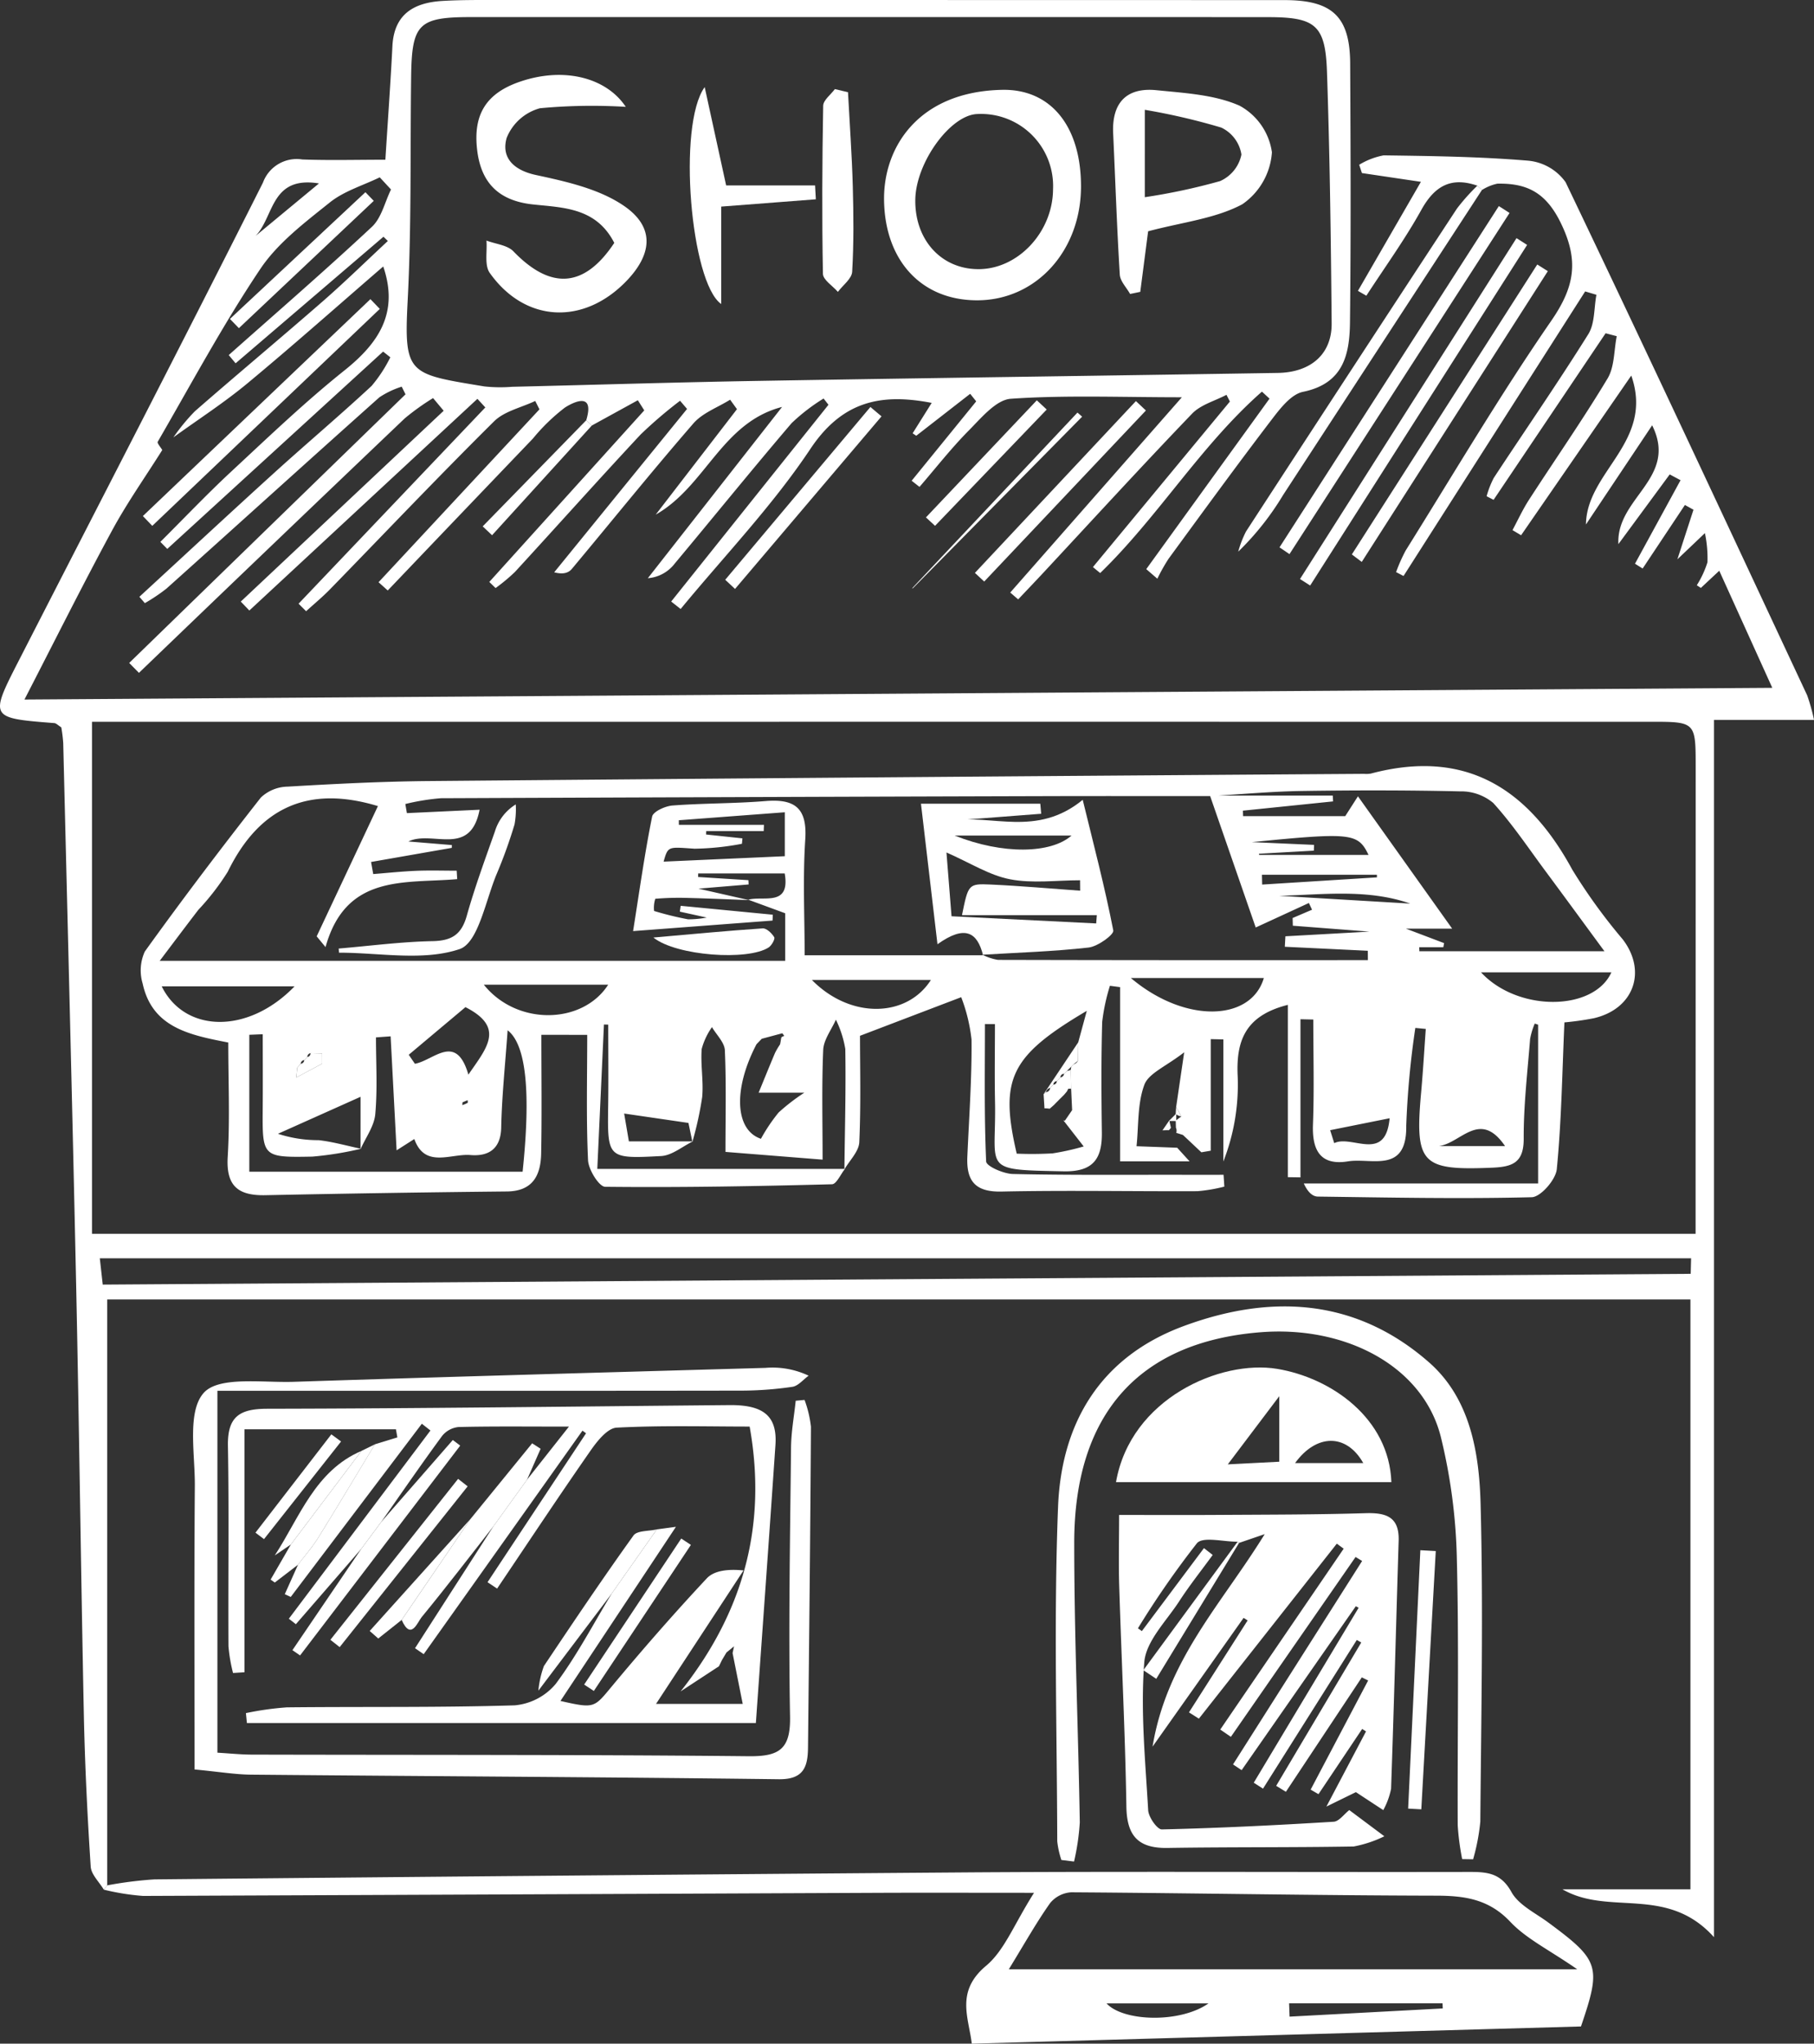 <svg  id="Ebene_1" data-name="Ebene 1" xmlns="http://www.w3.org/2000/svg" viewBox="0 0 178.939 201.523"><rect x="0" y="0" width="178.939" height="201.523" fill="#333333" stroke="none"/><defs><style>path {fill: #fff;}.cls-1{fill:#fff;}</style></defs><title>shop-icon</title><path d="M16.007,44.376C14.34,47.026,12.524,49.595,11.038,52.342,8.087,57.797,5.318,63.35,2.413,68.98l172.412-1.153-5.231-11.547c-.763.713-1.288,1.204-1.814,1.695l-.402-.263a9.611,9.611,0,0,0,1.052-2.268,11.918,11.918,0,0,0-.252-2.873l-2.715,2.583c.694-2.139,1.141-3.514,1.588-4.89l-.846-.467-4.169,6.264-.756-.472,4.495-8.235-1.069-.572L159.644,53.655c-.234-4.589,5.924-6.492,3.33-11.716l-6.53,9.779c.063-5.247,6.763-8.111,4.471-14.685-3.873,5.612-7.371,10.68-10.869,15.748l-.849-.507c.538-.998,1.011-2.037,1.625-2.986,2.582-3.99,5.306-7.894,7.753-11.965.694-1.155.625-2.768.906-4.171l-1.099-.29q-5.525,8.213-11.049,16.426l-.688-.353a9.162,9.162,0,0,1,.707-1.81c3.105-4.725,6.326-9.377,9.322-14.17.657-1.052.555-2.578.802-3.886l-1.11-.332L138.449,56.798l-.734-.383a16.176,16.176,0,0,1,.95-2.136c4.734-7.576,9.278-15.285,14.346-22.631,2.307-3.344,2.786-5.926.933-9.698-1.478-3.009-3.365-3.894-6.241-3.838a4.673,4.673,0,0,0-1.518.623q-.226-.212-.452-.424c-2.569-.893-4.208.006-5.524,2.378-1.623,2.927-3.603,5.656-5.428,8.471l-.831-.478c2.015-3.486,4.029-6.973,6.213-10.752l-5.819-.864-.268-.819a7.182,7.182,0,0,1,2.41-.927c4.757.064,9.525.128,14.261.525a5.11,5.11,0,0,1,3.689,2.121c8.053,16.813,15.929,33.712,23.828,50.598a18.511,18.511,0,0,1,.677,2.423h-9.865V191.024c-4.664-5.175-10.339-2.052-14.953-4.723h12.626V128.139H10.574v57.775q-.167.211-.335.422c-.449-.756-1.242-1.49-1.292-2.271-.322-4.978-.571-9.965-.675-14.952-.292-14.065-.457-28.133-.756-42.197-.381-17.881-.843-35.761-1.279-53.641a14.589,14.589,0,0,0-.191-1.553c-.321-.201-.498-.403-.689-.418-6.379-.498-6.398-.511-3.494-6.178C9.904,49.426,18.015,33.763,25.94,18.006a3.544,3.544,0,0,1,3.884-2.28c2.688.098,5.383.025,8.19.025.239-3.796.507-7.498.695-11.203C38.87,1.382,40.836.262,43.633.093c1.698-.102,3.404-.093,5.106-.093Q87.727-.002,126.716.01c4.707.001,6.444,1.625,6.469,6.242.045,8.512.079,17.026-.019,25.538-.036,3.163-.642,6.033-4.629,6.847-1.208.247-2.309,1.711-3.17,2.839-3.43,4.491-6.756,9.063-10.095,13.622a18.235,18.235,0,0,0-1.108,1.968l-1.093-.945q6.08-8.406,12.159-16.812l-.748-.69C118.467,43.902,114.259,50.948,108.526,56.508l-.716-.589q6.755-8.162,13.511-16.323l-.338-.664c-1.143.606-2.537.971-3.389,1.857-4.951,5.15-9.774,10.423-14.642,15.652-.832.894-1.677,1.776-2.516,2.664l-.782-.675,16.929-19.256c-6.096,0-11.504-.223-16.871.148-1.449.1-2.903,1.874-4.126,3.106-1.738,1.752-3.266,3.713-4.883,5.585l-.774-.608,6.368-7.828-.596-.744L90.382,42.97l-.357-.242,1.88-2.998c-4.95-.958-8.797-.218-11.968,4.54-3.74,5.612-8.486,10.552-12.796,15.783l-.933-.736q7.757-9.701,15.515-19.402l-.482-.618a18.849,18.849,0,0,0-3.155,2.43c-3.9,4.565-7.677,9.236-11.527,13.845a3.702,3.702,0,0,1-2.654,1.445L77.147,40.127c-5.961,1.538-7.527,7.816-12.465,10.62L72.697,40.347l-.676-.933c-1.223.766-2.717,1.296-3.621,2.338-4.081,4.703-7.988,9.557-11.981,14.337-.311.373-.808.591-1.751.345q6.553-8.055,13.106-16.109l-.69-.807a43.78,43.78,0,0,0-3.892,3.329c-4.179,4.476-8.257,9.046-12.4,13.556a17.894,17.894,0,0,1-1.906,1.585l-.619-.604L63.552,40.468l-.633-1L58.379,41.961l-.553-.515c.94-3.096-1.641-1.551-2.096-1.259a18.991,18.991,0,0,0-3.16,3.058q-7.168,7.485-14.322,14.982l-.905-.815,15.87-17.046-.415-.828c-1.371.654-3.045,1.003-4.064,2.013C43.252,46.983,37.939,52.583,32.553,58.111c-.743.762-1.569,1.443-2.356,2.161l-.744-.742L47.874,40.177l-.781-.848L24.597,60.201l-.846-.879q10.007-9.408,20.014-18.817l-1.046-1.25a23.901,23.901,0,0,0-2.794,2.002Q26.787,53.773,13.707,66.35l-.962-.978,27.256-26.487-.374-.756a8.697,8.697,0,0,0-2.2,1.047c-7.025,6.265-13.999,12.586-21.009,18.868a17.91,17.91,0,0,1-2.129,1.431l-.54-.625c4.418-4.066,8.816-8.155,13.262-12.19,3.191-2.895,6.489-5.674,9.645-8.605a13.78,13.78,0,0,0,1.847-2.823l-.712-.562L16.501,54.128l-.682-.693c2.33-2.321,4.597-4.71,7.005-6.947,3.657-3.397,7.273-6.86,11.166-9.971,3.402-2.719,5.363-5.71,3.814-10.24-4.415,3.812-8.851,7.753-13.416,11.54-2.309,1.915-4.85,3.551-7.285,5.313a19.656,19.656,0,0,1,2.114-2.57c4.18-3.651,8.446-7.203,12.628-10.852,2.195-1.916,4.279-3.959,6.414-5.945l-.434-.418L23.241,35.824l-.678-.811c4.724-4.198,9.507-8.332,14.123-12.645.948-.885,1.273-2.437,1.885-3.682l-1.111-1.199c-1.656.805-3.52,1.351-4.922,2.474-2.469,1.979-5.135,3.99-6.861,6.562-3.674,5.477-6.803,11.321-10.117,17.036C15.479,43.698,15.848,44.098,16.007,44.376ZM9.075,71.174V121.663h158.184c0-1.02-0-1.915,0-2.81q.006-21.625.009-43.25c-.001-4.425-.018-4.43-4.46-4.43q-75.089-.001-150.178.001ZM85.255,1.685q-19.405,0-38.81 0c-5.154 0-5.822.662-5.889,5.856-.096,7.373.039,14.758-.343,22.116-.38,7.315.068,7.208,7.581,8.45a14.702,14.702,0,0,0,2.72.035c8.049-.191,16.097-.443,24.147-.58,17.127-.291,34.255-.514,51.382-.788,3.276-.052,5.341-1.868,5.315-4.882-.074-8.276-.178-16.555-.461-24.826-.158-4.611-1.147-5.373-5.808-5.376Q105.171,1.678,85.255,1.685ZM166.777,125.611q.019-.765.039-1.53H9.845l.29,2.592ZM24.652,23.729l6.812-5.641C26.255,17.246,27.172,22.111,24.652,23.729Z"/><path d="M10.574,185.914a39.1,39.1,0,0,1,4.662-.59q40.522-.396,81.045-.696c16.203-.098,32.406-.006,48.61-.038,1.767-.004,3.152.077,4.201,1.978.706,1.28,2.354,2.062,3.628,3.002,5.076,3.747,5.253,4.33,3.232,10.258l-60.093,1.696c-.303-2.575-1.618-5.148,1.408-7.676,1.82-1.521,2.76-4.094,4.734-7.2-5.668,0-10.678-.019-15.687.003q-36.102.158-72.204.305a23.622,23.622,0,0,1-3.869-.619Q10.407,186.125,10.574,185.914Zm88.94,8.273h56.068c-2.797-1.933-5.017-3.002-6.597-4.675-2.109-2.232-4.465-2.576-7.307-2.582-12-.024-23.999-.255-35.999-.332a2.926,2.926,0,0,0-2.092,1.064C102.231,189.579,101.078,191.639,99.514,194.187Zm42.803,3.863-.021-.504H127.162l.046,1.312Q134.763,198.454,142.317,198.05Zm-23.11-.495h-10.05C110.785,199.343,116.391,199.531,119.207,197.555Z"/><path d="M133.098,178.49l3.459,2.584a11.831,11.831,0,0,1-3.025,1.007c-6.124.104-12.25.045-18.374.142-2.871.045-4-1.181-4.048-4.068-.119-7.25-.482-14.495-.707-21.744-.069-2.233-.011-4.47-.011-7.023,3.052,0,6.417.017,9.783-.004,4.842-.031,9.685-.023,14.524-.17,2.037-.062,3.342.361,3.269,2.714-.252,8.157-.463,16.315-.748,24.47a7.448,7.448,0,0,1-.768,2.096c-1.073-.704-1.887-1.238-2.702-1.773-.755.369-1.51.739-2.91,1.424,1.55-2.939,2.729-5.176,3.909-7.413l-.381-.241-4.308,6.43-.774-.447q2.836-5.381,5.672-10.762l-.624-.308q-3.744,5.642-7.489,11.283l-.959-.587q4.197-7.067,8.393-14.135l-.441-.249-9.251,14.661-.913-.584q5.172-8.626,10.345-17.252l-.278-.151L122.479,174.553l-.849-.564,12.735-20.063-.646-.394L121.418,171.268l-1.047-.718,12.175-17.836-.679-.495-13.604,17.256-.978-.62q2.893-4.533,5.786-9.067l-.398-.252c-2.826,3.995-5.651,7.99-8.98,12.696,1.416-8.572,6.804-14.042,11.063-20.953l-2.529.866-.14-.119c-1.38.017-3.429-.537-4.019.154a88.801,88.801,0,0,0-5.82,8.388l.39.272q3.062-4.09,6.124-8.18l.863.672c-1.107,1.519-2.282,2.995-3.305,4.57-1.272,1.959-3.281,3.931-3.445,6.018-.38,4.824.107,9.724.385,14.585.039.683.893,1.902,1.347,1.892,5.654-.131,11.305-.413,16.951-.757C132.091,179.606,132.585,178.889,133.098,178.49Z"/><path d="M70.919,164.31,67.136,166.789c5.972-7.528,8.613-16.02,6.812-26.116-4.138,0-8.638-.127-13.12.106-.903.047-1.921,1.328-2.57,2.26-3.133,4.496-6.158,9.066-9.221,13.61l-.945-.63q4.859-7.342,9.717-14.684l-.352-.26q-7.831,11.02-15.662,22.041l-.855-.588,7.72-12.005q1.665-2.308,3.33-4.616l4.132-5.23c-4.251,0-7.569-.041-10.884.04a2.383,2.383,0,0,0-1.624.875c-2.051,2.789-4.012,5.645-6.003,8.478q-.991,1.336-1.983,2.671-3.221,3.71-6.441,7.42l-.694-.541,13.968-18.559-.849-.667q-6.465,8.539-12.93,17.079l-.589-.271q.653-1.454,1.305-2.909c.667-.882,1.406-1.719,1.987-2.654,1.898-3.054,3.737-6.144,5.599-9.219q1.107-.339,2.214-.679l-.142-.801H24.116v23.961l-1.129.071a15.971,15.971,0,0,1-.451-2.645c-.037-6.584.063-13.171-.052-19.753-.05-2.85,1.111-3.654,3.868-3.658,15.207-.027,30.413-.227,45.62-.361,3.381-.03,4.713,1.106,4.52,3.939-.616,9.034-1.269,18.065-1.93,27.413H24.354l-.095-.979a30.414,30.414,0,0,1,4.031-.567c7.492-.08,14.988.031,22.475-.198a5.959,5.959,0,0,0,4.053-2.116c2.081-2.786,3.709-5.91,5.519-8.899q2.228-3.168,4.455-6.336c.418-.056.835-.113,1.884-.255L55.285,167.73c3.407.772,3.301.683,5.116-1.496,3.009-3.613,6.107-7.158,9.318-10.591.715-.764,2.056-.941,3.625-.784-2.801,4.271-5.602,8.543-8.631,13.162h8.552c-.356-1.786-.677-3.398-.999-5.01q.075-.349.148-.699c.073-.037.148-.074.222-.111l-.216.132-.757.617-.442.741Z"/><path d="M19.193,174.485c0-9.41-.046-18.682.026-27.953.025-3.157-.778-7.306.869-9.172,1.482-1.678,5.797-1,8.872-1.1,15.519-.507,31.041-.932,46.563-1.376a8.311,8.311,0,0,1,4.242.771c-.532.382-1.027,1.013-1.602,1.098a35.242,35.242,0,0,1-5.08.376c-17.116.025-34.232.015-51.637.015v35.687c1.221.071,2.316.187,3.412.19,16.335.041,32.671-.004,49.005.159,3.027.03,4.128-.707,4.07-3.914-.161-8.842.006-17.69.098-26.536.016-1.537.3-3.07.461-4.605l.872-.08a11.265,11.265,0,0,1,.631,2.64c-.06,10.547-.18,21.094-.291,31.64-.02,1.889-.419,3.155-2.879,3.124-17.353-.218-34.707-.294-52.06-.451C23.204,174.983,21.647,174.718,19.193,174.485Z"/><path d="M104.699,183.412a8.708,8.708,0,0,1-.409-1.849c-.028-10.993-.35-21.999.08-32.975.324-8.277,4.168-14.781,12.388-17.823,8.683-3.212,17.03-2.71,24.201,3.571,4.07,3.565,4.958,8.903,5.092,13.98.275,10.43.058,20.874-.028,31.311a20.466,20.466,0,0,1-.71,3.715l-1.08-.017a25.437,25.437,0,0,1-.439-3.321c-.036-8.855.134-17.714-.092-26.563a55.22,55.22,0,0,0-1.563-11.703c-1.713-6.961-9.329-11.031-17.777-10.367-12.051.947-18.398,8.104-18.397,20.778.001,9.188.399,18.375.549,27.563a23.351,23.351,0,0,1-.566,3.853Z"/><path d="M137.25,146.154H110.086c1.433-8.248,10.317-12.102,15.907-11.17C131.329,135.873,137.024,139.856,137.25,146.154ZM126.193,144.139v-6.463l-5.079,6.724C123.051,144.301,124.525,144.225,126.193,144.139Zm8.284.133c-1.681-2.965-4.642-2.876-6.726,0Z"/><path d="M146.184,18.733q-9.812,15.049-19.625,30.097a27.503,27.503,0,0,1-4.414,5.567,10.127,10.127,0,0,1,.768-1.99q10.366-15.939,20.801-31.834a20.098,20.098,0,0,1,2.017-2.264Q145.958,18.521,146.184,18.733Z"/><path d="M126.215,53.974q10.818-16.825,21.635-33.651l1.057.677L127.198,54.642Z"/><path d="M128.236,57.098q10.679-16.808,21.357-33.615l1.047.668q-10.7,16.794-21.401,33.587Z"/><path d="M51.99,145.909q-1.665,2.308-3.33,4.616c-2.347,2.993-4.661,6.014-7.076,8.951-.4.486-1.042,2.339-1.962.264q3.4-4.985,6.8-9.97l6.071-7.446.835.538Z"/><path d="M14.093,50.887,36.539,29.499l.925.963L15.022,51.854Z"/><path d="M133.35,54.673q9.145-14.295,18.289-28.591l1.043.658Q143.505,41.075,134.328,55.41Z"/><path d="M138.904,178.344q.602-12.739,1.204-25.478.761.041,1.521.083-.713,12.733-1.427,25.467Z"/><path d="M35.628,152.743l1.983-2.671q3.528-4.037,7.056-8.074l.73.553q-7.898,10.345-15.796,20.69l-.755-.52Q32.237,157.732,35.628,152.743Z"/><path d="M113.036,40.478,97.085,57.345l-.916-.853,15.88-16.94Z"/><path d="M64.791,150.812q-2.228,3.168-4.455,6.336c-2.231,2.954-4.463,5.908-7.228,9.568a9.579,9.579,0,0,1,.546-2.431c2.896-4.326,5.802-8.648,8.838-12.875C62.847,150.916,64.005,150.997,64.791,150.812Z"/><path d="M71.538,57.171Q78.698,48.652,85.859,40.133l1.096.925-14.45,17.018Z"/><path d="M106.285,40.684q-8.147,8.655-16.294,17.31l.044.028,16.709-16.933Z"/><path d="M36.986,142.421c-1.862,3.076-3.702,6.166-5.599,9.219-.581.935-1.32,1.772-1.987,2.654l-2.296,1.759-.409-.29,2.001-3.465q3.479-4.612,6.958-9.225Z"/><path d="M46.13,146.567,33.507,162.42l-.918-.721,12.601-15.87Z"/><path d="M91.337,51.021q5.469-5.773,10.938-11.546l.975.909L92.236,51.851Z"/><path d="M68.152,152.341,58.578,166.745l-.954-.631q4.788-7.2,9.576-14.4Z"/><path d="M46.421,149.77q-3.4,4.985-6.8,9.97l-2.308,1.832-.845-.743Z"/><path d="M35.653,143.074q-3.479,4.612-6.958,9.225l-1.589,1.08C29.576,149.58,31.089,145.03,35.653,143.074Z"/><path d="M58.379,41.961,48.539,52.778l-.925-.873q5.106-5.23,10.212-10.46Z"/><path d="M33.644,142.144q-3.8,4.814-7.601,9.628l-.843-.637,7.485-9.696Z"/><path d="M122.225,152.145q-4.084,6.701-8.168,13.402-.637-.425-1.274-.85,4.651-6.335,9.302-12.67Z"/><path d="M22.681,31.45l13.364-12.496.824.854-13.304,12.552Z"/><path d="M83.35,115.264c-.426.527-.84,1.504-1.279,1.515-7.458.194-14.919.331-22.377.249-.599-.007-1.644-1.683-1.688-2.621-.188-4.053-.081-8.121-.081-12.362H53.403c0,4.047.054,7.872-.021,11.695-.042,2.133-.804,3.724-3.379,3.75q-11.906.121-23.81.367c-2.685.057-3.908-.882-3.731-3.789.226-3.714.055-7.452.055-11.266-3.848-.746-7.511-1.488-8.449-5.828a4.478,4.478,0,0,1,.217-3.144c3.699-5.147,7.533-10.2,11.447-15.186a3.932,3.932,0,0,1,2.632-1.074c4.64-.271,9.287-.51,13.934-.551q46.122-.4,92.244-.71a2.779,2.779,0,0,0,.679-.026c9.314-2.478,15.5,1.43,19.872,9.471A55.252,55.252,0,0,0,160.07,92.626c2.415,3.157,1.093,6.871-2.855,7.782a28.611,28.611,0,0,1-2.896.41c-.224,5.06-.291,9.788-.753,14.477-.102,1.034-1.587,2.74-2.469,2.762-7.028.175-14.064.03-21.098-.063-.487-.006-.968-.377-1.389-1.293h23.114V101.043l-.332-.11a7.304,7.304,0,0,0-.457,1.517c-.258,3.274-.647,6.552-.632,9.828.01,2.387-1.116,2.783-3.115,2.867-6.964.293-7.639-.379-7.004-7.41.189-2.088.309-4.182.46-6.273l-1.031-.099a86.025,86.025,0,0,0-.897,9.66c.066,4.75-3.435,3.125-5.742,3.498-2.731.442-3.555-1.095-3.459-3.637.129-3.445.032-6.899.032-10.349l-1.264-.029v15.594l-1.246-.019V99.089c-4.219,1.061-5.129,3.561-4.946,7.103a20.76,20.76,0,0,1-1.416,8.342V102.495l-1.243-.027v11.002l-.926.157q-.908-.855-1.817-1.71-.33-.104-.659-.207a.721.721,0,0,0-.034-.51l-.019-.697q.277-.208.554-.416l-.512-.928c.23-1.561.46-3.122.794-5.393-1.809,1.405-3.506,2.066-3.93,3.203-.693,1.857-.557,4.024-.771,6.06l4.01.148,1.224,1.346h-6.855V97.341l-1.004-.134a19.419,19.419,0,0,0-.763,3.563c-.104,3.629-.082,7.262-.033,10.893.035,2.602-.849,3.897-3.764,3.84-8.241-.159-6.638-.082-6.775-6.845-.052-2.557-.008-5.116-.008-7.674l-.987-.003c0,4.519-.081,9.041.12,13.551.021.468,1.705,1.212,2.631,1.233,5.436.125,10.876.073,16.314.08q2.238.003,4.475 0l.076,1.166a15.836,15.836,0,0,1-2.641.451c-6.45.028-12.902-.1-19.349.037-2.617.056-3.464-1.079-3.361-3.435.168-3.85.45-7.703.412-11.552A16.652,16.652,0,0,0,94.817,98.332l-9.984,3.807c0,3.069.099,6.786-.07,10.492-.042.916-.955,1.792-1.468,2.686.045-3.96.154-7.921.088-11.879a10.438,10.438,0,0,0-.928-2.889c-.437.993-1.207,1.973-1.251,2.983-.154,3.58-.06,7.17-.06,10.819l-9.581-.763c0-3.488.083-6.758-.061-10.018-.034-.779-.827-1.525-1.271-2.286a6.794,6.794,0,0,0-1.013,2.153c-.12,1.571.192,3.177.048,4.744a34.398,34.398,0,0,1-.966,4.419c-.179-.86-.358-1.72-.389-1.868L61.568,109.805l.468,2.747h6.31c-1.04.503-2.06,1.386-3.124,1.444-5.316.287-5.304.211-5.23-4.96.038-2.666.007-5.332.007-7.999l-.424-.012c-.22,4.775-.44,9.549-.656,14.239Zm22.537-10.307a.728.728,0,0,0,.444-.348l.03-1.829.845-3.103c-7.546,4.454-8.63,6.709-6.913,14.083a35.366,35.366,0,0,0,3.545-.028,24.53,24.53,0,0,0,3.062-.682l-1.999-2.568.144.026.713-1.037q-.019-.41-.038-.819l-.053-1.152-.009-.144-.033-1.87.05-.306ZM77.139,102.241l.224-.096-.192-.256-2.029.544-.518.537c-2.349,4.5-2.093,8.481.437,9.325a17.132,17.132,0,0,1,1.744-2.592,19.609,19.609,0,0,1,2.535-1.952H74.834c.536-1.306,1.064-2.616,1.615-3.917a7.236,7.236,0,0,1,.498-.848q.071-.326.115-.657Zm-47.126,2.297a.374.374,0,0,0-.352.36q-.168.192-.336.385l-.102.968,2.553-1.36-.003-1.012-1.153-.028a.392.392,0,0,0-.306.374Q30.163,104.382,30.013,104.538Zm5.552,8.782V108.155l-8.148,3.647a12.878,12.878,0,0,0,4.016.629c1.406.158,2.785.555,4.176.848a33.214,33.214,0,0,1-4.799.774c-4.94.095-4.933.029-4.895-4.765.019-2.434.003-4.868.003-7.303l-1.326.055V115.541H51.552c.807-7.691.389-12.502-1.478-13.947-.235,3.355-.569,6.467-.633,9.584-.044,2.178-1.307,2.862-3.039,2.72-1.938-.159-4.495,1.341-5.532-1.58L39.122,113.433l-.589-11.242-1.446.106c0,2.526.157,5.067-.069,7.573C36.91,111.055,36.071,112.174,35.565,113.32ZM73.888,88.76c-2.011-.074-4.021-.165-6.032-.215a27.806,27.806,0,0,0-3.215.083,2.914,2.914,0,0,0-.121,1.202,31.598,31.598,0,0,0,3.351.823,9.765,9.765,0,0,0,1.844-.173c-1.452-.319-2.053-.451-2.654-.583l.085-.576,9.087.878-.026.577-13.757,1.039c.647-4.072,1.151-7.705,1.879-11.293.1-.495,1.289-1.036,2.009-1.091,3.052-.232,6.125-.188,9.175-.439,2.881-.238,4.128.68,3.921,3.79-.254,3.807-.06,7.643-.06,11.414H96.972l-.063-.052a5.246,5.246,0,0,0,1.535.509q18.244.043,36.488.022l-.007-.92-8.186-.396.057-1.032,8.289-.461-7.556-.582-.021-.759,1.914-.818-.308-.664-5.246,2.416c-1.403-4.043-2.958-8.525-4.512-13.007h12.114l.029.574-8.896.914.02.538H132.7c-.018.027.419-.653,1.252-1.954,3.129,4.393,5.995,8.418,9.293,13.048h-4.564l3.769,1.428-.077.405h-2.373l.01.397h18.257c-2.124-2.887-3.962-5.404-5.82-7.907-1.683-2.268-3.259-4.636-5.151-6.717a4.929,4.929,0,0,0-3.262-1.142c-5.206-.119-10.417-.118-15.625-.038-3.007.047-6.011.327-9.016.502-5.443.001-10.886-.01-16.33.006q-29.786.084-59.571.206a22.143,22.143,0,0,0-3.509.571l.154.898,7.171-.335c-.916,4.732-4.669,1.993-7.024,3.131l4.289.354L44.565,83.607l-7.962,1.391.213,1.193c1.409-.111,2.817-.262,4.228-.32,1.333-.055,2.67-.012,4.005-.012l.051.832c-5.15.449-10.968-.558-12.988,6.701l-.874-1.06L37.279,79.488c-6.955-2.109-11.75.207-14.81,6.47a24.368,24.368,0,0,1-2.9,3.757c-1.328,1.728-2.634,3.473-3.815,5.034H77.456V90.057c-1.395-.513-2.516-.924-3.64-1.337,1.473-.417,4.167.731,3.59-2.591H68.871l-.007.351,4.963.313.02.423-4.953.413ZM29.058,97.261H15.951C18.227,101.878,24.487,101.999,29.058,97.261Zm82.497-.818c5.329,4.508,11.855,4.287,13.114,0ZM73.236,82.669l-.048.535a26.723,26.723,0,0,1-4.671.486c-2.599-.169-2.616-.295-3.055,1.275l11.954-.534V80.097L66.962,80.884l.005.454H75.36l-.028.614H69.665l-.014.337ZM146.094,95.884c3.645,3.928,11.119,3.839,12.858,0Zm-98.367,1.216c3.261,4.076,9.745,3.931,12.267,0Zm32.365-.463c3.798,3.861,9.349,3.727,11.733,0Zm-33.889,9.333c1.775-2.601,3.676-4.645-.29-6.656-1.837,1.542-3.715,3.119-5.593,4.696l.607.888C42.794,104.567,44.99,101.788,46.203,105.969Zm88.793-21.668c-1.041-2.164-1.694-2.231-11.51-1.26,2.569.114,4.354.192,6.139.271l-.025.569-5.416.304.027.116Zm13.467,28.712c-2.486-3.637-4.347-.278-6.524,0Zm-23.98-26.754.021.967q5.661-.356,11.322-.711l-.006-.256Zm6.726,25.187.405,1.278c1.745-.864,5.062,1.971,5.463-2.455Zm-5.005-23.11,12.913.767C134.91,87.637,130.541,88.215,126.204,88.336ZM45.624,108.7l-.018.275a3.617,3.617,0,0,0,.518-.22c.041-.025.007-.176.007-.269Q45.877,108.593,45.624,108.7Z"/><path d="M60.594,23.952c-1.792-3.509-5.087-3.472-8.045-3.795-3.388-.37-5.097-2.159-5.479-5.35-.427-3.561.927-5.623,4.22-6.752,4.379-1.501,8.543-.379,10.438,2.481a55.147,55.147,0,0,0-8.463.137,4.932,4.932,0,0,0-3.284,2.92c-.545,1.894.602,3.173,2.892,3.666,3.001.646,6.245,1.367,8.696,3.055,3.063,2.109,2.774,4.801.141,7.482-4.225,4.302-9.948,3.99-13.401-.887-.537-.758-.236-2.109-.323-3.185.902.342,2.058.438,2.663,1.065C54.329,28.602,57.639,28.406,60.594,23.952Z"/><path d="M106.634,18.371c.002,6.356-4.415,11.221-10.207,11.242-5.543.02-9.14-3.927-9.221-9.877-.071-5.248,3.422-10.709,11.643-10.877C103.635,8.76,106.631,12.423,106.634,18.371Zm-2.759.301a7.108,7.108,0,0,0-7.461-7.428c-2.654.073-6.067,4.771-6.126,8.432-.064,4.009,2.604,6.909,6.315,6.864C100.479,26.492,103.849,22.847,103.875,18.672Z"/><path d="M113.255,22.807l-.775,5.973-1.004.208c-.354-.637-.977-1.256-1.017-1.912-.284-4.638-.439-9.283-.653-13.925-.139-3.012,1.31-4.556,4.282-4.255,2.772.281,5.713.433,8.188,1.527A6.222,6.222,0,0,1,125.467,15.017a6.78,6.78,0,0,1-2.924,5.127C119.89,21.558,116.667,21.901,113.255,22.807Zm-.327-3.361a60.138,60.138,0,0,0,7.424-1.588,3.656,3.656,0,0,0,2.107-2.618,3.551,3.551,0,0,0-1.99-2.66,63.526,63.526,0,0,0-7.541-1.752Z"/><path d="M71.141,29.979c-3.01-2.099-4.343-17.641-1.629-21.391.675,3.09,1.35,6.18,2.117,9.696h8.773l.075,1.369-9.336.719Z"/><path d="M83.649,9.095c.163,3.084.385,6.166.472,9.252.079,2.817.104,5.644-.06,8.454-.04.685-.917,1.322-1.409,1.981-.514-.594-1.464-1.179-1.475-1.782-.102-5.523-.075-11.05.025-16.573.01-.554.752-1.095,1.154-1.642Z"/><path d="M102.944,107.898l3.417-5.118-.03,1.829-.444.348-.212.223-.431.426q-.14.138-.28.276a.366.366,0,0,0-.365.363q-.177.183-.355.366a.354.354,0,0,0-.34.342q-.158.162-.317.324a.601.601,0,0,0-.423.427Z"/><path d="M103.03,109.291q-.043-.697-.086-1.394l.22-.193a.45.45,0,0,0,.424-.428q.158-.162.317-.324a.329.329,0,0,0,.34-.342q.177-.183.355-.366a.411.411,0,0,0,.365-.363q.14-.138.28-.276a1.082,1.082,0,0,0,.381-.12l.033,1.87-.279.003-.139.27q-.139.167-.28.332-.261.259-.522.518-.247.251-.494.501-.201.176-.401.351A3.112,3.112,0,0,0,103.03,109.291Z"/><path d="M30.62,103.851l1.153.028.003,1.012-2.553,1.36.102-.968q.168-.192.336-.385a.38.38,0,0,0,.352-.36q.15-.157.301-.313A.336.336,0,0,0,30.62,103.851Z"/><path class="cls-1" d="M31.776,104.891l-.003-1.012Z"/><path d="M115.974,109.843l.042-.683q.256.464.512.928A1.129,1.129,0,0,1,115.974,109.843Z"/><path d="M105.36,111.377q.356-.518.713-1.037Q105.716,110.859,105.36,111.377Z"/><path d="M116.029,109.807l.001.737q-.367-.001-.735-.001Q115.662,110.174,116.029,109.807Z"/><path d="M115.343,110.486q.08.364.161.729l-.198.235c-.211-.004-.423.001-.635.012Z"/><path d="M96.972,94.197c-.568-2.277-1.784-3.022-4.497-1.085-.57-4.854-1.084-9.223-1.628-13.861h11.771l.088.993-8.908.686c4.014-.67,8.46,1.667,13.004-2.06,1.068,4.373,2.182,8.601,3.016,12.883.08.412-1.53,1.58-2.437,1.683-3.473.394-6.978.497-10.472.709Zm9.577-6.367-.007-1.028c-2.31,0-4.685.333-6.912-.098-2.04-.394-3.92-1.613-6.268-2.642.179,2.253.335,4.208.5,6.29l14.27.707.063-.817H94.894c.621-3.042.624-3.118,2.823-3.019C100.664,87.357,103.605,87.622,106.549,87.831Zm-12.376-5.435c4.764,1.895,9.49,1.786,11.525,0Z"/><path d="M33.407,93.536c3.091-.262,6.18-.671,9.275-.732,1.895-.038,2.846-.663,3.362-2.499.79-2.811,1.803-5.561,2.776-8.318a4.745,4.745,0,0,1,2.055-2.663,8.199,8.199,0,0,1-.121,1.975,47.1,47.1,0,0,1-1.708,4.761c-1.142,2.652-1.839,6.901-3.714,7.531-3.596,1.208-7.886.352-11.888.352Z"/><path d="M64.451,92.45c3.795-.333,7.286-.669,10.784-.903.375-.025.901.478,1.137.869.105.174-.25.815-.549,1.01C73.788,94.755,66.722,94.269,64.451,92.45Z"/></svg>